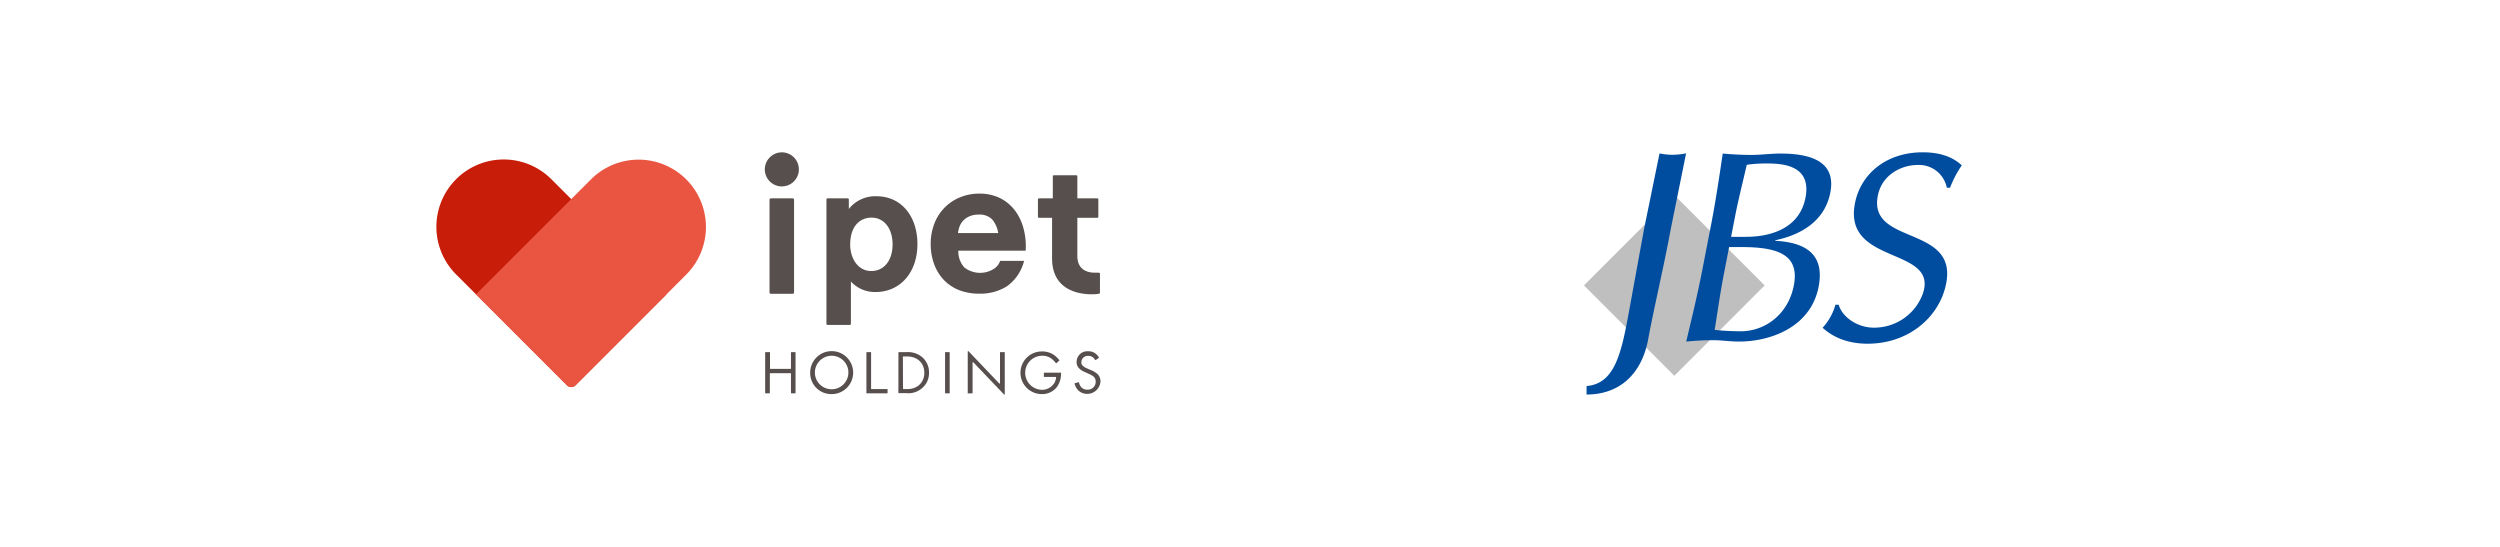 <svg id="レイヤー_1" data-name="レイヤー 1" xmlns="http://www.w3.org/2000/svg" viewBox="0 0 640 140"><defs><style>.cls-1{fill:#bfbfbf;}.cls-2{fill:#004da0;}.cls-3{fill:#564f4d;}.cls-4{fill:#c81d09;}.cls-5{fill:#e95541;}</style></defs><rect class="cls-1" x="412.28" y="56.73" width="32.71" height="32.71" transform="translate(73.9 324.54) rotate(-45.01)"/><path class="cls-2" d="M454.47,61.65l0-.14c7.27-1.54,12.76-5.37,14.09-12.2,1.53-7.88-4.81-10-12.76-10-2.44,0-5,.35-7.46.35s-4.92-.14-7.32-.35c-.88,5.93-1.78,12-2.94,18l-2.33,12c-1.17,6-2.63,12.06-4.08,18.13,2.27-.21,4.6-.35,6.82-.35s4.47.35,6.7.35c8.09,0,18.36-3.7,20.37-14C467.12,65.41,462.68,62.07,454.47,61.65Zm-10.3-6.21c.85-4.39,2-8.85,3-13.25a34.77,34.77,0,0,1,5.37-.34c5.3,0,11.12,1.25,9.66,8.78-1.51,7.74-8.72,10-15.27,10h-3.77Zm15.05,17.64c-1.47,7.53-7.51,11.72-13.51,11.72a60.28,60.28,0,0,1-6.76-.35c.77-4.67,1.41-9.41,2.32-14.08l1.38-7.12h3.14C455.06,63.25,460.76,65.13,459.22,73.08Z"/><path class="cls-2" d="M424.84,39.27l-3.95,19.29L417.16,79c-2.05,11.28-3.65,19.2-11,19.83V101c8.57,0,14.18-5.38,15.79-14.24,1.3-7.16,4.16-19.28,5.78-28.21l3.91-19.29a19.84,19.84,0,0,1-3.49.37A17.62,17.62,0,0,1,424.84,39.27Z"/><path class="cls-2" d="M490.89,42.23a7.28,7.28,0,0,1,7.5,5.83h.83a26.28,26.28,0,0,1,3-5.73c-2.35-2.19-5.64-3.34-10-3.34-9.27,0-15.84,5.45-17.34,13-3.19,16,21.51,11.09,17.36,23.21A13.2,13.2,0,0,1,481,83.82c-5.1.57-9.39-2.59-10.29-5.8h-.84a14.41,14.41,0,0,1-3.28,5.88c2.06,1.91,5.7,4.09,11.49,4.09,10.73,0,18.47-7,20.13-15.36,3-15.08-20-9.76-17.49-22.52C481.75,44.75,486.72,42.25,490.89,42.23Z"/><path class="cls-3" d="M200.14,39a4.36,4.36,0,1,1-4.35,4.36A4.38,4.38,0,0,1,200.14,39Zm3.14,12.15v23.7a.36.36,0,0,1-.36.36h-5.56a.36.36,0,0,1-.36-.36V51.14a.36.36,0,0,1,.36-.36h5.56A.36.36,0,0,1,203.28,51.14Z"/><path class="cls-3" d="M224.4,50.24a8.63,8.63,0,0,0-7.1,3.25V51.15c0-.27-.07-.37-.36-.37h-5.08a.29.29,0,0,0-.29.29V82.89a.29.29,0,0,0,.29.29h5.68a.28.28,0,0,0,.29-.29V73.21c0-.44,0-.82,0-1.14a8.35,8.35,0,0,0,6.3,2.69c6.32,0,10.73-5,10.73-12.26S230.63,50.24,224.4,50.24Zm4.1,12.35c0,4.06-2.18,6.79-5.44,6.79-3.55,0-5.41-3.39-5.41-6.75,0-5.1,2.82-6.92,5.45-6.92C226.33,55.71,228.5,58.47,228.5,62.59Z"/><path class="cls-3" d="M262.06,58.64A13.29,13.29,0,0,0,259.91,54a10.91,10.91,0,0,0-3.79-3.23,11.65,11.65,0,0,0-5.43-1.2,12.62,12.62,0,0,0-5.06,1,11.78,11.78,0,0,0-6.47,6.78,14.1,14.1,0,0,0-.9,5.08,14.74,14.74,0,0,0,.87,5.16,11.77,11.77,0,0,0,2.48,4.06,11,11,0,0,0,3.91,2.62,14.13,14.13,0,0,0,5.17.91,12.78,12.78,0,0,0,7.06-1.88,11.27,11.27,0,0,0,4.35-6.27l.08-.25H256s0,0,0,0l0,.11a4,4,0,0,1-1.68,2,6.57,6.57,0,0,1-7.45-.42,6.19,6.19,0,0,1-1.55-4.15.15.15,0,0,1,.14-.15h17.12V64A17.23,17.23,0,0,0,262.06,58.64ZM248,55.46a5.55,5.55,0,0,1,2.53-.52A4.47,4.47,0,0,1,254,56.18a7.17,7.17,0,0,1,1.55,3.48H245.25a6.75,6.75,0,0,1,.28-1.33,4.7,4.7,0,0,1,.84-1.61A4.81,4.81,0,0,1,248,55.46Z"/><path class="cls-3" d="M281.46,69.88a.27.27,0,0,0-.22-.08,9.73,9.73,0,0,1-1,0c-1.65,0-4.44-.56-4.44-4.3V55.76h5.09a.29.29,0,0,0,.29-.29v-4.4a.29.29,0,0,0-.29-.29h-5.09V45.15a.28.28,0,0,0-.29-.29h-5.7a.29.29,0,0,0-.29.29v5.63H266a.29.29,0,0,0-.29.29v4.4a.29.29,0,0,0,.29.29h3.33V66.15c0,8.3,7.11,9.19,10.16,9.19a12.13,12.13,0,0,0,1.86-.14.3.3,0,0,0,.24-.29V70.09A.25.25,0,0,0,281.46,69.88Z"/><path class="cls-3" d="M197.19,94.43h5.19a.11.11,0,0,0,.11-.11V90.25a.11.11,0,0,1,.12-.11h.94a.11.11,0,0,1,.11.11v10.34a.11.11,0,0,1-.11.11h-.94a.11.11,0,0,1-.12-.11V95.66a.11.11,0,0,0-.11-.12h-5.19a.11.11,0,0,0-.11.12v4.93a.11.11,0,0,1-.12.11H196a.12.12,0,0,1-.12-.11V90.25a.12.12,0,0,1,.12-.11H197a.11.11,0,0,1,.12.11v4.07A.11.11,0,0,0,197.19,94.43Z"/><path class="cls-3" d="M207.41,95.43a5.5,5.5,0,1,1,5.49,5.46A5.39,5.39,0,0,1,207.41,95.43Zm1.2,0a4.29,4.29,0,1,0,4.29-4.36A4.32,4.32,0,0,0,208.61,95.43Z"/><path class="cls-3" d="M223,90.25v9.23a.12.12,0,0,0,.11.12h4a.11.11,0,0,1,.11.11v.88a.11.11,0,0,1-.11.11h-5.2a.11.11,0,0,1-.11-.11V90.25a.11.11,0,0,1,.11-.11h.94A.11.11,0,0,1,223,90.25Z"/><path class="cls-3" d="M230,90.25a.11.11,0,0,1,.12-.11h2a5.72,5.72,0,0,1,3.9,1.24,5.12,5.12,0,0,1,1.81,4.05,5,5,0,0,1-1.86,4,5.25,5.25,0,0,1-3.86,1.22h-2a.11.11,0,0,1-.12-.11Zm1.17,9.23a.12.12,0,0,0,.12.12h.91a4.55,4.55,0,0,0,3-.95,4.07,4.07,0,0,0,1.42-3.22c0-2.53-1.77-4.18-4.45-4.18h-.91a.11.11,0,0,0-.12.11Z"/><path class="cls-3" d="M243.12,90.25v10.34a.12.12,0,0,1-.12.11h-.94a.12.12,0,0,1-.12-.11V90.25a.12.12,0,0,1,.12-.11H243A.12.12,0,0,1,243.12,90.25Z"/><path class="cls-3" d="M247.74,100.59V90a.12.12,0,0,1,.2-.08l7.84,8.22A.12.12,0,0,0,256,98V90.25a.11.11,0,0,1,.11-.11h1a.11.11,0,0,1,.11.11v10.64a.11.11,0,0,1-.2.08l-7.84-8.21a.11.11,0,0,0-.2.07v7.76a.11.11,0,0,1-.11.11h-.94A.11.11,0,0,1,247.74,100.59Z"/><path class="cls-3" d="M267.23,95.51a.11.11,0,0,1,.11-.11h4.29v.25a5.85,5.85,0,0,1-1,3.34,4.75,4.75,0,0,1-3.93,1.9,5.46,5.46,0,1,1,0-10.92A5.27,5.27,0,0,1,270,91a6.4,6.4,0,0,1,1.16,1.17.1.1,0,0,1,0,.15l-.7.64a.11.11,0,0,1-.16,0,5.56,5.56,0,0,0-.93-1,3.87,3.87,0,0,0-2.56-.89,4.36,4.36,0,0,0,0,8.72A3.71,3.71,0,0,0,269.94,98a3.41,3.41,0,0,0,.42-1.37.12.12,0,0,0-.12-.13h-2.9a.12.12,0,0,1-.11-.12Z"/><path class="cls-3" d="M280.51,92.16a.11.11,0,0,1-.16,0,2.34,2.34,0,0,0-.56-.68,1.86,1.86,0,0,0-1.19-.37,1.62,1.62,0,0,0-1.77,1.64,1.08,1.08,0,0,0,.4.91,3.29,3.29,0,0,0,1.1.67l1,.44a5.14,5.14,0,0,1,1.63,1,2.55,2.55,0,0,1,.76,1.92A3.4,3.4,0,0,1,276.1,100a3.76,3.76,0,0,1-1-1.76.11.11,0,0,1,.08-.14l.91-.25a.11.11,0,0,1,.14.09,2.56,2.56,0,0,0,.61,1.22,2,2,0,0,0,1.52.59,2,2,0,0,0,2.13-2.1,1.58,1.58,0,0,0-.53-1.23,4.4,4.4,0,0,0-1.26-.73l-.95-.44a4.5,4.5,0,0,1-1.41-.87,2.21,2.21,0,0,1-.73-1.73,2.73,2.73,0,0,1,3-2.72,2.83,2.83,0,0,1,1.69.47,3.08,3.08,0,0,1,1,1.08.11.11,0,0,1,0,.15Z"/><path class="cls-4" d="M141.19,45.92h0a17.24,17.24,0,1,0-24.27,24.49l28.23,28.23a1.53,1.53,0,0,0,2.17,0l23.3-23.3Z"/><path class="cls-5" d="M180.72,58.11a17.24,17.24,0,0,0-29.43-12.19h0L121.86,75.34l23.31,23.32a1.51,1.51,0,0,0,2.14,0l28.25-28.25A17.22,17.22,0,0,0,180.72,58.11Z"/></svg>